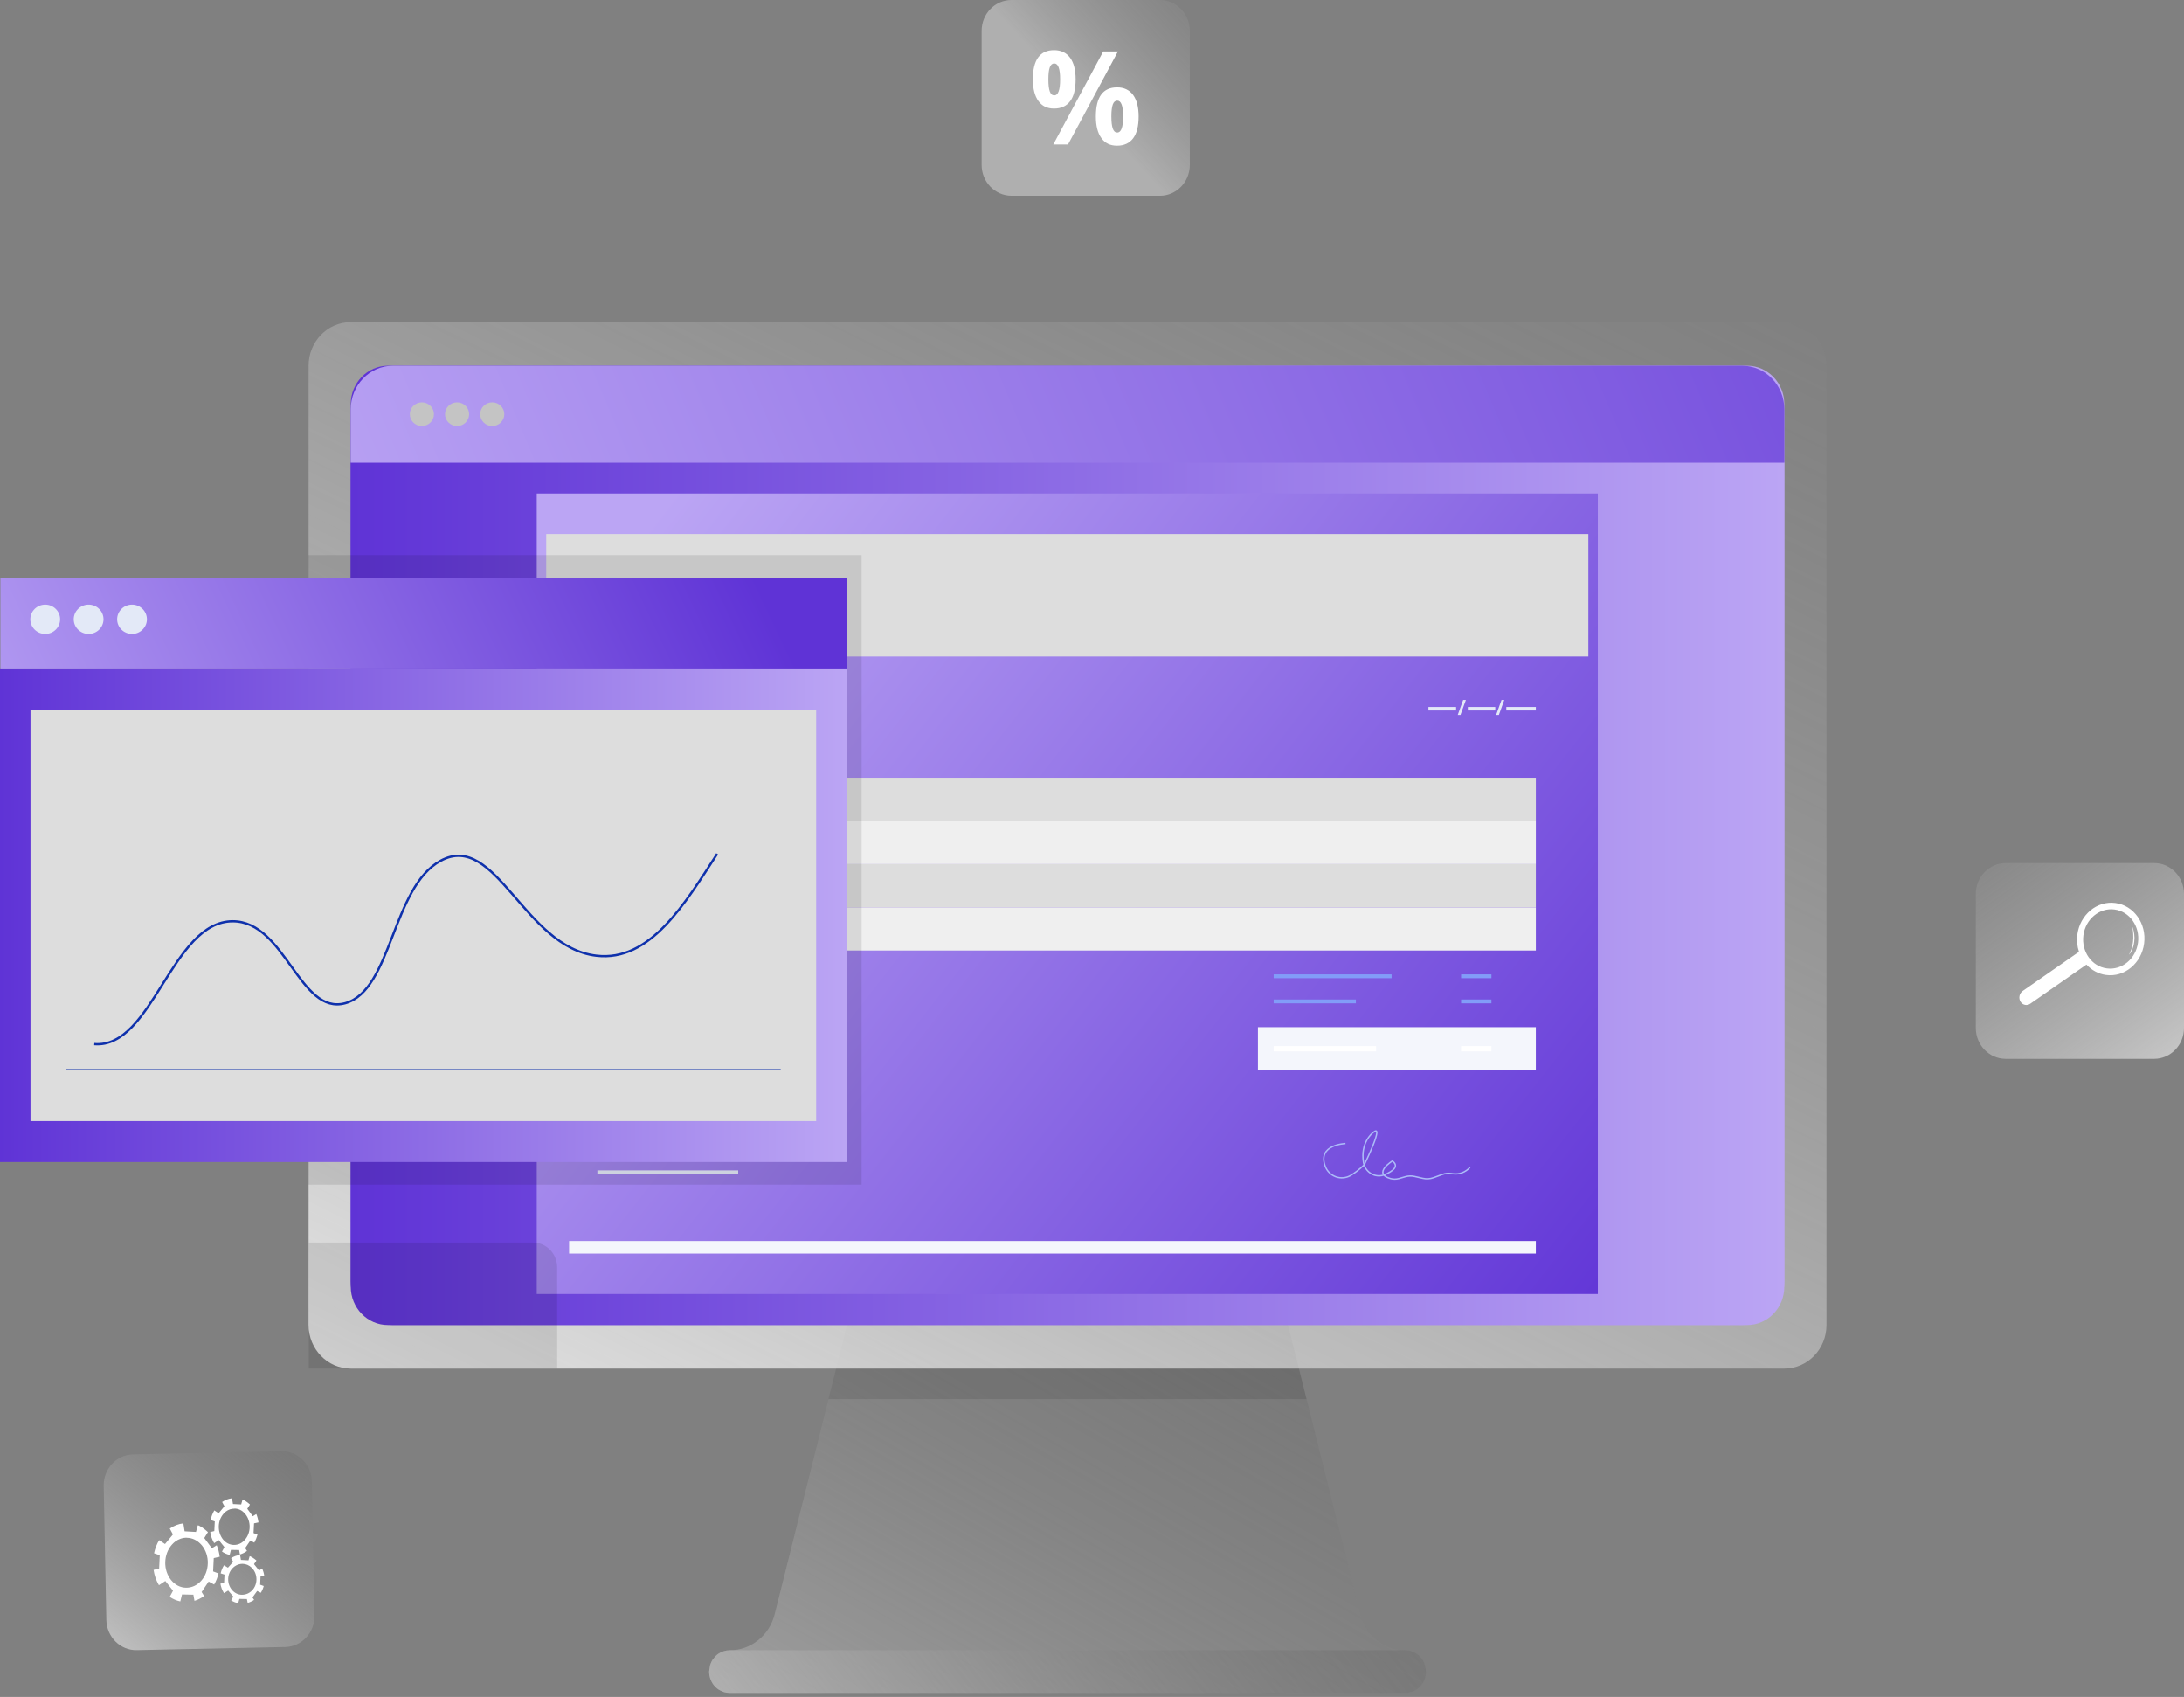 <svg width="448" height="348" viewBox="0 0 448 348" fill="none" xmlns="http://www.w3.org/2000/svg">
<rect x="0" y="0" width="448" height="348" fill="#808080" stroke="none"/>
<path d="M57.72 297.615L27.268 298.257C23.887 298.329 21.201 301.221 21.27 304.716L21.813 332.194C21.882 335.689 24.68 338.465 28.061 338.394L58.513 337.751C61.894 337.68 64.579 334.788 64.51 331.292L63.967 303.815C63.898 300.319 61.101 297.543 57.72 297.615Z" fill="url(#paint0_linear_1475_31578)"/>
<path d="M53.442 323.282L53.362 324.944V324.977L54.101 325.243C53.973 325.741 53.764 326.207 53.507 326.622C53.507 326.622 53.507 326.622 53.507 326.639L53.217 326.489L52.751 326.257L51.787 327.586L52.124 328.084C51.722 328.367 51.272 328.566 50.806 328.699L50.645 327.918L49.102 327.885L48.861 328.766C48.347 328.666 47.849 328.466 47.415 328.184L47.865 327.403L46.804 326.173L45.952 326.705C45.952 326.705 45.904 326.639 45.888 326.605C45.55 326.057 45.325 325.426 45.213 324.761L45.968 324.595L46.049 322.9L45.261 322.651C45.406 322.036 45.631 321.488 45.952 320.989L46.756 321.488L47.833 320.275L47.399 319.527C47.945 319.178 48.572 318.945 49.247 318.879L49.424 319.892L50.967 319.976L51.208 319.145C51.353 319.078 52.188 319.627 52.606 320.009L52.108 320.757L53.137 322.053L53.796 321.67C53.989 322.119 54.133 322.618 54.198 323.133L53.41 323.299L53.442 323.282ZM49.778 320.69C49.199 320.69 48.653 320.856 48.17 321.189C48.01 321.305 47.849 321.438 47.704 321.587C47.142 322.169 46.82 322.966 46.804 323.814C46.788 324.661 47.077 325.459 47.608 326.074C48.138 326.689 48.861 327.037 49.633 327.037C50.404 327.037 51.144 326.738 51.706 326.157C52.269 325.575 52.59 324.778 52.606 323.93C52.623 323.083 52.333 322.285 51.803 321.67C51.755 321.604 51.69 321.554 51.626 321.488C51.112 320.989 50.469 320.707 49.761 320.69H49.778Z" fill="white"/>
<path d="M52.11 312.418L52.013 314.362V314.395L52.817 314.694C52.672 315.276 52.447 315.824 52.174 316.322C52.174 316.322 52.174 316.339 52.174 316.356L51.869 316.19L51.354 315.907L50.294 317.469L50.663 318.051C50.229 318.383 49.747 318.615 49.217 318.782L49.056 317.868L47.368 317.835L47.111 318.865C46.548 318.748 46.018 318.516 45.536 318.183L46.034 317.27L44.877 315.824L43.929 316.455C43.929 316.455 43.88 316.389 43.864 316.339C43.495 315.691 43.237 314.96 43.125 314.179L43.961 313.98L44.057 312.002L43.205 311.703C43.35 310.989 43.623 310.324 43.961 309.742L44.845 310.324L46.034 308.895L45.568 308.014C46.179 307.599 46.854 307.333 47.593 307.25L47.786 308.43L49.474 308.513L49.747 307.532C49.908 307.466 50.824 308.097 51.274 308.529L50.727 309.41L51.853 310.939L52.576 310.49C52.801 311.022 52.946 311.603 53.026 312.202L52.158 312.384L52.11 312.418ZM48.108 309.377C47.481 309.377 46.87 309.56 46.356 309.958C46.179 310.091 46.002 310.241 45.857 310.424C45.247 311.122 44.893 312.035 44.877 313.032C44.861 314.029 45.166 314.96 45.745 315.691C46.324 316.406 47.111 316.804 47.963 316.821C48.815 316.838 49.618 316.472 50.229 315.774C50.84 315.076 51.194 314.162 51.21 313.165C51.226 312.168 50.92 311.238 50.342 310.507C50.277 310.44 50.213 310.357 50.165 310.291C49.602 309.709 48.895 309.377 48.14 309.36L48.108 309.377Z" fill="white"/>
<path d="M43.846 319.527L43.718 322.202V322.252L44.827 322.667C44.634 323.465 44.329 324.229 43.943 324.91C43.943 324.91 43.943 324.927 43.927 324.944L43.509 324.711L42.802 324.329L41.355 326.472L41.869 327.287C41.259 327.735 40.6 328.068 39.892 328.284L39.667 327.021L37.337 326.971L36.983 328.4C36.196 328.234 35.472 327.918 34.813 327.469L35.489 326.207L33.913 324.213L32.611 325.077C32.611 325.077 32.547 324.977 32.515 324.927C32.017 324.046 31.663 323.033 31.502 321.936L32.644 321.654L32.772 318.929L31.599 318.53C31.808 317.549 32.161 316.636 32.644 315.838L33.849 316.636L35.472 314.675L34.83 313.462C35.665 312.897 36.597 312.515 37.61 312.398L37.867 314.027L40.198 314.16L40.568 312.814C40.776 312.714 42.046 313.595 42.657 314.193L41.902 315.406L43.461 317.5L44.457 316.885C44.763 317.616 44.971 318.414 45.068 319.244L43.879 319.51L43.846 319.527ZM38.349 315.34C37.481 315.323 36.646 315.605 35.938 316.137C35.697 316.32 35.456 316.536 35.247 316.785C34.412 317.732 33.929 319.012 33.897 320.374C33.865 321.737 34.299 323.033 35.103 324.03C35.906 325.01 36.983 325.575 38.157 325.592C39.314 325.608 40.423 325.11 41.275 324.163C42.127 323.216 42.593 321.936 42.625 320.574C42.657 319.211 42.223 317.915 41.419 316.918C41.339 316.818 41.259 316.719 41.162 316.636C40.391 315.838 39.41 315.373 38.366 315.356L38.349 315.34Z" fill="white"/>
<g opacity="0.37">
<path d="M237.942 0H207.484C204.102 0 201.36 2.834 201.36 6.331V33.814C201.36 37.31 204.102 40.145 207.484 40.145H237.942C241.324 40.145 244.066 37.31 244.066 33.814V6.331C244.066 2.834 241.324 0 237.942 0Z" fill="url(#paint1_linear_1475_31578)"/>
</g>
<path d="M220.644 16.25C220.644 18.244 220.274 19.756 219.519 20.753C218.763 21.75 217.67 22.265 216.224 22.265C214.777 22.265 213.765 21.75 213.009 20.72C212.254 19.69 211.868 18.195 211.868 16.25C211.868 12.279 213.315 10.285 216.224 10.285C217.638 10.285 218.731 10.8 219.503 11.831C220.258 12.861 220.644 14.339 220.644 16.25ZM215.051 16.267C215.051 17.364 215.147 18.195 215.34 18.743C215.533 19.291 215.838 19.557 216.256 19.557C217.06 19.557 217.462 18.46 217.462 16.267C217.462 14.074 217.06 13.01 216.256 13.01C215.838 13.01 215.533 13.276 215.34 13.808C215.147 14.339 215.051 15.17 215.051 16.267ZM229.323 10.551L219.085 29.626H216.063L226.302 10.551H229.323ZM233.567 23.861C233.567 25.855 233.197 27.35 232.441 28.364C231.686 29.361 230.593 29.876 229.147 29.876C227.7 29.876 226.687 29.361 225.932 28.33C225.177 27.3 224.791 25.821 224.791 23.877C224.791 19.906 226.237 17.912 229.147 17.912C230.561 17.912 231.654 18.427 232.425 19.457C233.181 20.488 233.567 21.966 233.567 23.877V23.861ZM227.973 23.894C227.973 24.991 228.07 25.821 228.262 26.37C228.455 26.918 228.761 27.184 229.179 27.184C229.982 27.184 230.384 26.087 230.384 23.894C230.384 21.701 229.982 20.637 229.179 20.637C228.761 20.637 228.455 20.903 228.262 21.435C228.07 21.966 227.973 22.797 227.973 23.894Z" fill="white"/>
<path d="M441.876 176.992H411.418C408.036 176.992 405.294 179.827 405.294 183.323V210.806C405.294 214.303 408.036 217.137 411.418 217.137H441.876C445.258 217.137 448 214.303 448 210.806V183.323C448 179.827 445.258 176.992 441.876 176.992Z" fill="url(#paint2_linear_1475_31578)"/>
<path d="M414.874 203.246L426.463 195.187C426.093 194.09 425.965 192.877 426.125 191.648C426.656 187.577 430.16 184.669 433.937 185.184C437.714 185.683 440.35 189.405 439.819 193.476C439.289 197.547 435.785 200.454 432.008 199.939C430.417 199.723 429.035 198.942 427.99 197.812L416.482 205.821C415.823 206.303 414.923 206.137 414.472 205.423C414.022 204.725 414.215 203.744 414.874 203.263V203.246ZM432.169 198.593C435.255 199.009 438.132 196.633 438.566 193.293C439 189.97 436.846 186.912 433.76 186.513C430.674 186.098 427.797 188.474 427.363 191.814C426.929 195.154 429.083 198.195 432.169 198.593Z" fill="white"/>
<path d="M437.458 190.152C437.634 190.618 437.731 191.099 437.795 191.598C437.859 192.096 437.859 192.595 437.795 193.077C437.747 193.575 437.634 194.057 437.458 194.522L437.313 194.871C437.265 194.988 437.2 195.087 437.136 195.204L437.04 195.37C437.04 195.37 436.975 195.47 436.927 195.519C436.847 195.619 436.783 195.719 436.702 195.802C436.75 195.686 436.815 195.586 436.863 195.47L436.943 195.303L437.008 195.137C437.056 195.021 437.104 194.921 437.152 194.805L437.265 194.456C437.313 194.34 437.329 194.223 437.361 194.107C437.393 193.991 437.425 193.874 437.441 193.758L437.506 193.409L437.554 193.044C437.602 192.562 437.618 192.08 437.586 191.598C437.57 191.116 437.506 190.634 437.425 190.152H437.458Z" fill="white"/>
<path d="M292.495 342.791C292.495 344.004 292.029 345.101 291.258 345.882C290.759 346.397 290.132 346.796 289.425 346.995C289.056 347.111 288.654 347.161 288.252 347.161H149.688C149.254 347.161 148.82 347.095 148.434 346.962C148.305 346.912 148.177 346.879 148.048 346.812C147.92 346.762 147.791 346.696 147.679 346.629C147.582 346.58 147.486 346.513 147.389 346.463C146.891 346.131 146.457 345.682 146.136 345.167C146.071 345.068 146.023 344.968 145.975 344.868C145.911 344.735 145.846 344.619 145.798 344.486C145.75 344.353 145.702 344.22 145.653 344.087C145.525 343.672 145.46 343.24 145.46 342.791L145.653 341.495C145.702 341.362 145.734 341.229 145.798 341.096L145.975 340.714C146.023 340.614 146.087 340.515 146.136 340.415L146.698 339.701C146.907 339.484 147.148 339.285 147.389 339.119C147.486 339.052 147.582 339.003 147.679 338.953C147.807 338.886 147.92 338.82 148.048 338.77C148.177 338.72 148.305 338.67 148.434 338.62C148.836 338.488 149.254 338.421 149.688 338.421C154.027 338.421 157.804 335.397 158.897 331.06L160.505 324.646L169.956 286.911L171.531 280.646L173.765 271.707L175.42 265.094H262.551L264.207 271.707L265.477 276.758L266.441 280.646L268.016 286.911L269.72 293.74L277.451 324.646L279.058 331.06C280.151 335.397 283.928 338.421 288.268 338.421C288.702 338.421 289.136 338.488 289.522 338.62C289.65 338.67 289.779 338.704 289.907 338.77C290.036 338.82 290.165 338.886 290.277 338.953C290.374 339.003 290.47 339.069 290.566 339.119C291.065 339.451 291.499 339.9 291.82 340.415C291.884 340.515 291.933 340.614 291.981 340.714C292.045 340.847 292.109 340.963 292.158 341.096C292.206 341.229 292.254 341.362 292.302 341.495C292.431 341.91 292.495 342.342 292.495 342.791Z" fill="url(#paint3_linear_1475_31578)"/>
<path opacity="0.1" d="M268.003 286.911H169.942L171.518 280.646L173.752 271.707L175.407 265.094H262.538L264.194 271.707L265.464 276.775L266.444 280.646L268.003 286.911Z" fill="black"/>
<path d="M71.946 66.062H366.016C370.789 66.062 374.663 70.067 374.663 75.002V271.721C374.663 276.656 370.789 280.661 366.016 280.661H71.946C67.172 280.661 63.299 276.656 63.299 271.721V75.002C63.299 70.067 67.172 66.062 71.946 66.062Z" fill="url(#paint4_linear_1475_31578)"/>
<path d="M358.397 75.004H79.565C75.357 75.004 71.946 78.53 71.946 82.88V263.847C71.946 268.197 75.357 271.723 79.565 271.723H358.397C362.605 271.723 366.016 268.197 366.016 263.847V82.88C366.016 78.53 362.605 75.004 358.397 75.004Z" fill="url(#paint5_linear_1475_31578)"/>
<path d="M366.016 94.844V262.767C366.016 267.702 362.142 271.707 357.369 271.707H80.594C75.82 271.707 71.946 267.702 71.946 262.767V94.844H366.016Z" fill="url(#paint6_linear_1475_31578)"/>
<path d="M366.016 83.943V94.894H71.946V83.943C71.946 79.008 75.82 75.004 80.594 75.004H357.369C362.142 75.004 366.016 79.008 366.016 83.943Z" fill="url(#paint7_linear_1475_31578)"/>
<path d="M86.539 87.368C87.906 87.368 89.014 86.281 89.014 84.942C89.014 83.602 87.906 82.516 86.539 82.516C85.172 82.516 84.064 83.602 84.064 84.942C84.064 86.281 85.172 87.368 86.539 87.368Z" fill="#C4C4C4"/>
<path d="M93.756 87.368C95.123 87.368 96.231 86.281 96.231 84.942C96.231 83.602 95.123 82.516 93.756 82.516C92.389 82.516 91.281 83.602 91.281 84.942C91.281 86.281 92.389 87.368 93.756 87.368Z" fill="#C4C4C4"/>
<path d="M100.973 87.368C102.34 87.368 103.448 86.281 103.448 84.942C103.448 83.602 102.34 82.516 100.973 82.516C99.606 82.516 98.498 83.602 98.498 84.942C98.498 86.281 99.606 87.368 100.973 87.368Z" fill="#C4C4C4"/>
<path d="M292.495 342.788C292.495 344.001 292.029 345.098 291.258 345.879C290.759 346.394 290.132 346.792 289.425 346.992C289.056 347.108 288.654 347.158 288.252 347.158H149.688C149.254 347.158 148.82 347.092 148.434 346.959C148.305 346.909 148.177 346.859 148.048 346.809C147.92 346.759 147.791 346.693 147.679 346.626C147.582 346.577 147.486 346.51 147.389 346.46C146.891 346.128 146.457 345.679 146.136 345.164C146.071 345.064 146.023 344.965 145.975 344.865C145.911 344.732 145.846 344.616 145.798 344.483C145.75 344.35 145.702 344.217 145.653 344.084C145.525 343.669 145.46 343.237 145.46 342.788L145.653 341.492C145.702 341.359 145.75 341.226 145.798 341.093L145.975 340.711C146.023 340.611 146.087 340.512 146.136 340.412L146.698 339.697C146.907 339.481 147.148 339.282 147.389 339.116C147.486 339.049 147.582 338.999 147.679 338.95C147.807 338.883 147.92 338.817 148.048 338.767C148.177 338.717 148.305 338.667 148.434 338.617C148.836 338.484 149.254 338.418 149.688 338.418H288.252C288.686 338.418 289.12 338.484 289.506 338.617C289.634 338.667 289.763 338.717 289.891 338.767C290.02 338.817 290.149 338.883 290.261 338.95C290.357 338.999 290.454 339.066 290.55 339.116C291.049 339.448 291.483 339.897 291.804 340.412C291.868 340.512 291.917 340.611 291.965 340.711C292.029 340.844 292.093 340.96 292.142 341.093C292.19 341.226 292.238 341.359 292.286 341.492C292.415 341.907 292.479 342.339 292.479 342.788H292.495Z" fill="url(#paint8_linear_1475_31578)"/>
<path d="M327.759 101.207H110.1V265.359H327.759V101.207Z" fill="url(#paint9_linear_1475_31578)"/>
<path d="M284.589 109.516H133.568H112.047V134.639H133.568H284.589H325.816V109.516H284.589Z" fill="#DDDDDD"/>
<path d="M127.247 120.863V119.285C127.247 118.82 126.878 118.438 126.428 118.438H124.917C123.615 118.438 122.554 119.534 122.554 120.88V122.442C122.554 122.907 122.924 123.289 123.374 123.289H124.901V124.868C124.901 125.333 125.271 125.715 125.721 125.715H127.231C128.533 125.715 129.594 124.619 129.594 123.273V121.711C129.594 121.246 129.224 120.863 128.774 120.863H127.247Z" fill="#ACBCF8"/>
<path d="M152.951 119.285H133.744V122.027H152.951V119.285Z" fill="#ACBCF8"/>
<path d="M162.772 122.145H133.744V124.886H162.772V122.145Z" fill="#ACBCF8"/>
<path d="M315.047 144.988H308.987V145.703H315.047V144.988Z" fill="#E3E9F7"/>
<path d="M306.722 144.988H301.096V145.703H306.722V144.988Z" fill="#E3E9F7"/>
<path d="M298.686 144.988H293.012V145.703H298.686V144.988Z" fill="#E3E9F7"/>
<path d="M308.571 143.547L307.462 146.604H306.899L308.008 143.547H308.571Z" fill="#E3E9F7"/>
<path d="M300.696 143.547L299.587 146.604H299.024L300.133 143.547H300.696Z" fill="#E3E9F7"/>
<path d="M122.541 233.289H162.755" stroke="#E3E9F7" stroke-width="0.94" stroke-miterlimit="10"/>
<path d="M122.541 236.848H157.097" stroke="#E3E9F7" stroke-width="0.87" stroke-miterlimit="10"/>
<path d="M122.541 240.418H151.423" stroke="#E3E9F7" stroke-width="0.8" stroke-miterlimit="10"/>
<path d="M116.738 257.07H315.045V254.495L116.738 254.495V257.07Z" fill="#F4F6FC"/>
<path d="M315.047 159.496H116.74V168.353H315.047V159.496Z" fill="#DDDDDD"/>
<path d="M315.047 168.355H116.74V177.212H315.047V168.355Z" fill="#EFEFEF"/>
<path d="M315.047 186.066H116.74V194.923H315.047V186.066Z" fill="#EFEFEF"/>
<path d="M315.047 177.207H116.74V186.063H315.047V177.207Z" fill="#DDDDDD"/>
<path d="M315.044 210.641H258.033V219.497H315.044V210.641Z" fill="#F4F6FC"/>
<path d="M261.265 200.207H285.455" stroke="#829CF8" stroke-width="0.78" stroke-miterlimit="10"/>
<path d="M261.265 205.359H278.126" stroke="#829CF8" stroke-width="0.78" stroke-miterlimit="10"/>
<path d="M299.713 200.207H305.933" stroke="#829CF8" stroke-width="0.78" stroke-miterlimit="10"/>
<path d="M299.713 205.359H305.933" stroke="#829CF8" stroke-width="0.78" stroke-miterlimit="10"/>
<path d="M299.712 215.062H305.933" stroke="white" stroke-width="1.09" stroke-miterlimit="10"/>
<path d="M261.265 215.062H282.272" stroke="white" stroke-width="1.09" stroke-miterlimit="10"/>
<path d="M275.989 234.518C275.989 234.518 270.202 234.685 271.826 239.138C272.613 241.298 275.121 242.179 277.066 241.049C277.853 240.583 278.769 239.902 279.846 238.872C279.846 238.872 284.282 229.866 281.518 232.375C281.518 232.375 279.027 234.336 279.686 238.357C280.023 240.45 282.177 241.697 284.073 240.882C285.697 240.185 287.079 239.188 285.616 238.091C285.616 238.091 281.47 240.65 285.247 241.697C285.793 241.846 286.388 241.846 286.934 241.697L288.268 241.315C288.895 241.132 289.554 241.115 290.181 241.265L291.869 241.647C292.592 241.813 293.347 241.763 294.055 241.514L295.823 240.866C296.433 240.633 297.092 240.567 297.735 240.666L297.993 240.7C299.31 240.899 300.645 240.401 301.529 239.387" stroke="#ACBCF8" stroke-width="0.28" stroke-miterlimit="10"/>
<path opacity="0.1" d="M176.738 113.84H63.264V242.948H176.738V113.84Z" fill="black"/>
<path d="M173.651 137.215H0V238.308H173.651V137.215Z" fill="url(#paint10_linear_1475_31578)"/>
<path d="M173.652 118.488H0.081V137.248H173.652V118.488Z" fill="url(#paint11_linear_1475_31578)"/>
<path d="M9.275 130.003C10.961 130.003 12.328 128.657 12.328 126.996C12.328 125.335 10.961 123.988 9.275 123.988C7.588 123.988 6.221 125.335 6.221 126.996C6.221 128.657 7.588 130.003 9.275 130.003Z" fill="#E3E9F7"/>
<path d="M18.177 130.003C19.864 130.003 21.231 128.657 21.231 126.996C21.231 125.335 19.864 123.988 18.177 123.988C16.491 123.988 15.123 125.335 15.123 126.996C15.123 128.657 16.491 130.003 18.177 130.003Z" fill="#E3E9F7"/>
<path d="M27.082 130.003C28.769 130.003 30.136 128.657 30.136 126.996C30.136 125.335 28.769 123.988 27.082 123.988C25.396 123.988 24.028 125.335 24.028 126.996C24.028 128.657 25.396 130.003 27.082 130.003Z" fill="#E3E9F7"/>
<path d="M167.419 145.605H6.256V229.899H167.419V145.605Z" fill="#DDDDDD"/>
<path d="M19.334 214.116C31.324 215.08 35.182 188.91 47.751 188.926C58.568 188.943 61.461 208.317 70.832 205.725C80.411 203.05 80.379 181.947 90.392 176.514C101.724 170.366 107.478 194.243 122.329 195.988C133.387 197.301 140.524 185.254 147.113 175.102" stroke="#0F31AC" stroke-width="0.47" stroke-miterlimit="10"/>
<path d="M13.517 156.293V219.219H160.149" stroke="#0F31AC" stroke-width="0.09" stroke-miterlimit="10"/>
<path opacity="0.1" d="M63.358 254.81H109.342C112.075 254.81 114.293 257.103 114.293 259.927V280.648H63.342V254.793L63.358 254.81Z" fill="black"/>
<defs>
<linearGradient id="paint0_linear_1475_31578" x1="81.631" y1="265.685" x2="-3.487" y2="373.234" gradientUnits="userSpaceOnUse">
<stop stop-color="#282828" stop-opacity="0"/>
<stop offset="0.86" stop-color="white"/>
</linearGradient>
<linearGradient id="paint1_linear_1475_31578" x1="266.551" y1="-23.329" x2="212.656" y2="26.607" gradientUnits="userSpaceOnUse">
<stop stop-color="#282828" stop-opacity="0"/>
<stop offset="0.86" stop-color="white"/>
</linearGradient>
<linearGradient id="paint2_linear_1475_31578" x1="363.456" y1="102.701" x2="481.148" y2="267.128" gradientUnits="userSpaceOnUse">
<stop stop-color="#282828" stop-opacity="0"/>
<stop offset="0.86" stop-color="white"/>
</linearGradient>
<linearGradient id="paint3_linear_1475_31578" x1="304.325" y1="172.458" x2="96.688" y2="536.981" gradientUnits="userSpaceOnUse">
<stop stop-color="#282828" stop-opacity="0"/>
<stop offset="0.86" stop-color="white"/>
</linearGradient>
<linearGradient id="paint4_linear_1475_31578" x1="400.186" y1="-222.86" x2="65.895" y2="461.046" gradientUnits="userSpaceOnUse">
<stop stop-color="#282828" stop-opacity="0"/>
<stop offset="0.86" stop-color="white"/>
</linearGradient>
<linearGradient id="paint5_linear_1475_31578" x1="71.946" y1="173.355" x2="366.016" y2="173.355" gradientUnits="userSpaceOnUse">
<stop stop-color="#5F33D6"/>
<stop offset="1" stop-color="#BBA5F4"/>
</linearGradient>
<linearGradient id="paint6_linear_1475_31578" x1="71.946" y1="183.275" x2="366.016" y2="183.275" gradientUnits="userSpaceOnUse">
<stop stop-color="#5F33D6"/>
<stop offset="1" stop-color="#BBA5F4"/>
</linearGradient>
<linearGradient id="paint7_linear_1475_31578" x1="451.491" y1="-17.615" x2="68.734" y2="142.705" gradientUnits="userSpaceOnUse">
<stop stop-color="#5F33D6"/>
<stop offset="1" stop-color="#BBA5F4"/>
</linearGradient>
<linearGradient id="paint8_linear_1475_31578" x1="324.593" y1="254.307" x2="53.822" y2="466.528" gradientUnits="userSpaceOnUse">
<stop stop-color="#282828" stop-opacity="0"/>
<stop offset="0.86" stop-color="white"/>
</linearGradient>
<linearGradient id="paint9_linear_1475_31578" x1="331.632" y1="277.339" x2="125.934" y2="116.7" gradientUnits="userSpaceOnUse">
<stop stop-color="#5F33D6"/>
<stop offset="1" stop-color="#BBA5F4"/>
</linearGradient>
<linearGradient id="paint10_linear_1475_31578" x1="0" y1="187.745" x2="173.668" y2="187.745" gradientUnits="userSpaceOnUse">
<stop stop-color="#5F33D6"/>
<stop offset="1" stop-color="#BBA5F4"/>
</linearGradient>
<linearGradient id="paint11_linear_1475_31578" x1="145.46" y1="98.266" x2="-7.995" y2="170.808" gradientUnits="userSpaceOnUse">
<stop stop-color="#5F33D6"/>
<stop offset="1" stop-color="#BBA5F4"/>
</linearGradient>
</defs>
</svg>
